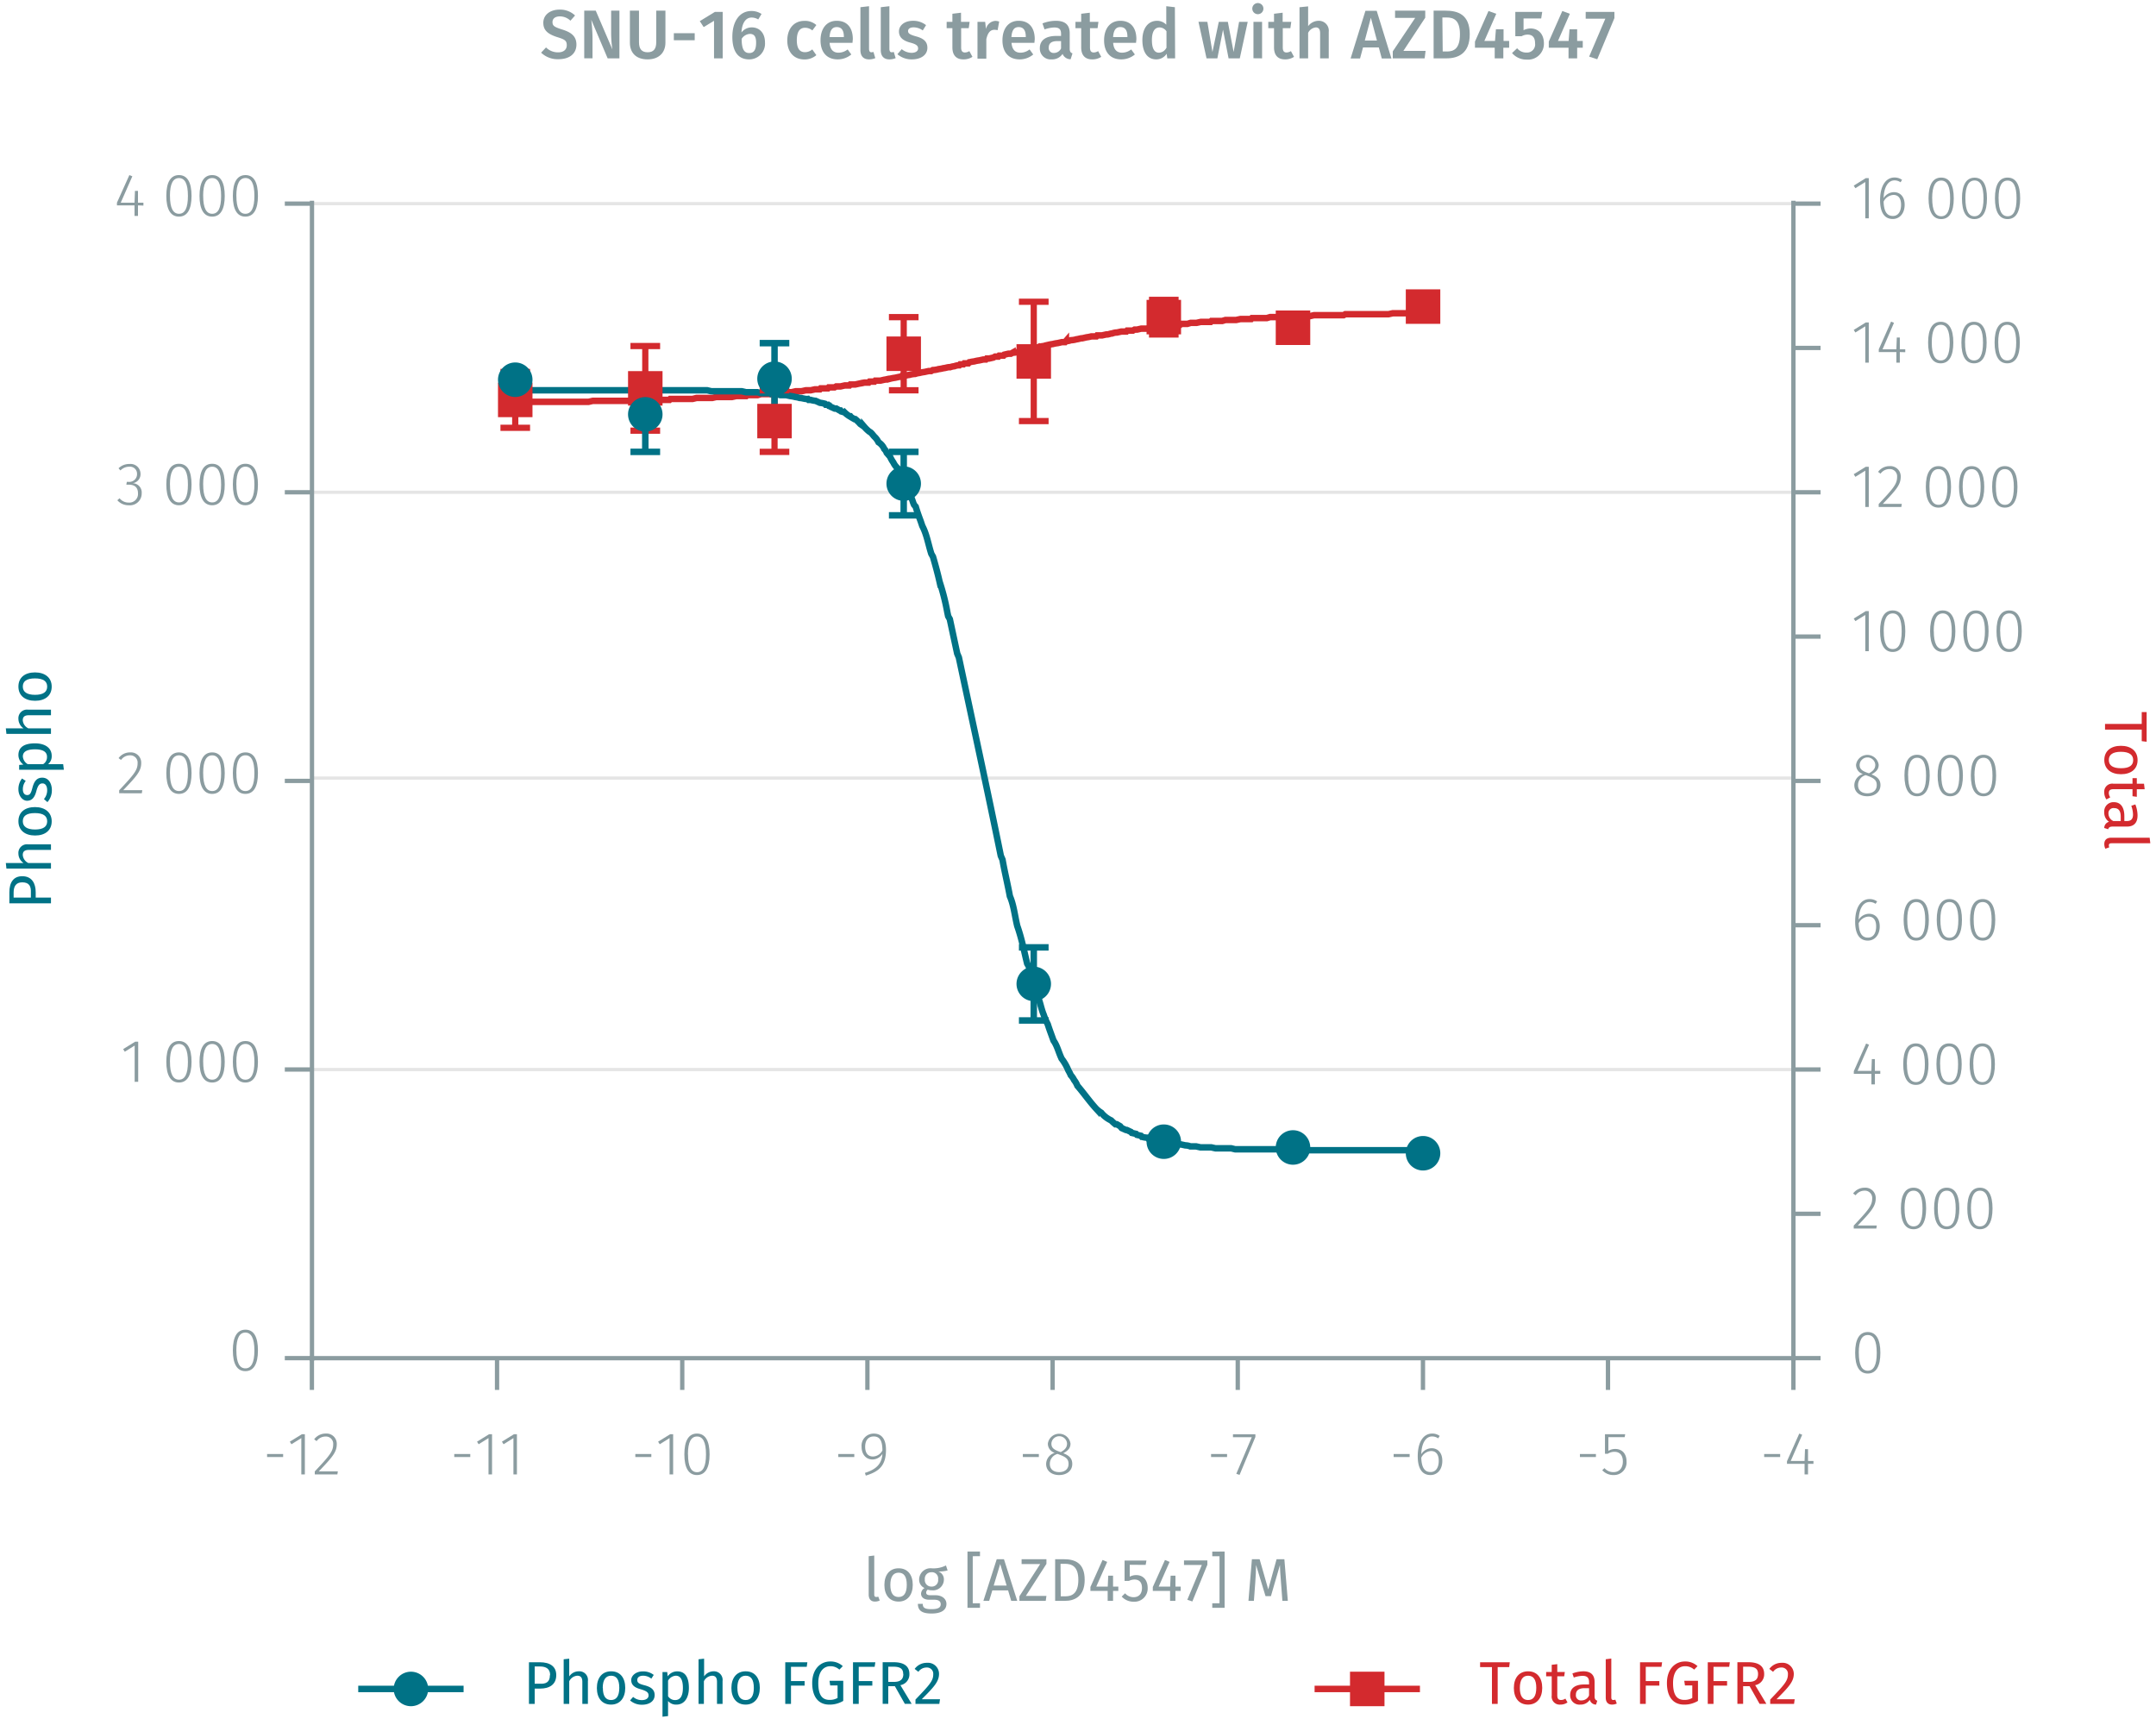 <svg id="Calque_1" data-name="Calque 1" xmlns="http://www.w3.org/2000/svg" xmlns:xlink="http://www.w3.org/1999/xlink" viewBox="0 0 500 400"><defs><symbol id="_9-dark-red-square" data-name="9-dark-red-square" viewBox="0 0 8 8"><polyline points="0 0 0 8 8 8 8 0 0 0" fill="#d32a2e" fill-rule="evenodd"/></symbol><symbol id="_1-deep-blue-circle" data-name="1-deep-blue-circle" viewBox="0 0 8 8"><path d="M8,4A4,4,0,0,1,4,8,4,4,0,1,1,8,4" fill="#007286" fill-rule="evenodd"/></symbol></defs><line x1="72.35" y1="248.01" x2="415.91" y2="248.01" fill="none" stroke="#e5e5e5" stroke-miterlimit="10" stroke-width="0.75"/><line x1="72.35" y1="180.42" x2="415.91" y2="180.42" fill="none" stroke="#e5e5e5" stroke-miterlimit="10" stroke-width="0.75"/><line x1="72.35" y1="114.15" x2="415.91" y2="114.15" fill="none" stroke="#e5e5e5" stroke-miterlimit="10" stroke-width="0.75"/><line x1="72.35" y1="47.22" x2="415.91" y2="47.22" fill="none" stroke="#e5e5e5" stroke-miterlimit="10" stroke-width="0.75"/><path d="M65.66,337.16v.7H61.94v-.7Z" fill="#8b9ca0"/><path d="M69.88,341.89v-8.42l-2.29,1.43-.38-.6L70,332.58h.7v9.31Z" fill="#8b9ca0"/><path d="M78.1,334.87c0,1.85-1,3-4.16,6.31h4.41l-.11.71H73v-.69c3.46-3.68,4.27-4.65,4.27-6.29a1.67,1.67,0,0,0-1.76-1.8,2.53,2.53,0,0,0-2.08,1.06l-.57-.42a3.29,3.29,0,0,1,2.69-1.33A2.37,2.37,0,0,1,78.1,334.87Z" fill="#8b9ca0"/><path d="M109.06,337.16v.7h-3.71v-.7Z" fill="#8b9ca0"/><path d="M113.29,341.89v-8.42L111,334.9l-.37-.6,2.78-1.72h.7v9.31Z" fill="#8b9ca0"/><path d="M119.07,341.89v-8.42l-2.29,1.43-.38-.6,2.78-1.72h.7v9.31Z" fill="#8b9ca0"/><path d="M151.05,337.16v.7h-3.71v-.7Z" fill="#8b9ca0"/><path d="M155.28,341.89v-8.42L153,334.9l-.38-.6,2.79-1.72h.7v9.31Z" fill="#8b9ca0"/><path d="M164.56,337.24c0,3.15-1,4.8-2.93,4.8s-2.92-1.66-2.92-4.81,1-4.81,2.92-4.81S164.56,334.07,164.56,337.24Zm-5,0c0,2.87.75,4.14,2.09,4.14s2.08-1.26,2.08-4.13-.73-4.15-2.08-4.15S159.54,334.35,159.54,337.23Z" fill="#8b9ca0"/><path d="M198.12,337.16v.7h-3.71v-.7Z" fill="#8b9ca0"/><path d="M205.47,336.17c0,3.69-1.6,5.05-4.68,6l-.21-.63c2.42-.75,3.92-1.94,4.06-4.42a2.74,2.74,0,0,1-2.3,1.31c-1.44,0-2.53-1.12-2.53-2.95a2.8,2.8,0,0,1,2.83-3.05C204.57,332.42,205.47,333.86,205.47,336.17Zm-.83.17c0-2.2-.57-3.25-2-3.25-1.25,0-2,.86-2,2.4s.73,2.25,1.84,2.25A2.55,2.55,0,0,0,204.64,336.34Z" fill="#8b9ca0"/><path d="M240.92,337.16v.7h-3.71v-.7Z" fill="#8b9ca0"/><path d="M248.67,339.47c0,1.55-1.26,2.57-3.06,2.57s-3-1.05-3-2.56a2.73,2.73,0,0,1,2-2.59,2.21,2.21,0,0,1-1.6-2.14,2.65,2.65,0,0,1,5.25,0c0,1-.54,1.64-1.68,2.23C248,337.52,248.67,338.22,248.67,339.47Zm-.86,0c0-1.14-.6-1.6-2.07-2.15l-.48-.18a2.37,2.37,0,0,0-1.79,2.34c0,1.22.87,1.88,2.16,1.88S247.81,340.67,247.81,339.47Zm-2.25-2.9.43.15c1-.55,1.47-1.09,1.47-2a1.82,1.82,0,0,0-3.63,0C243.83,335.67,244.31,336.1,245.56,336.57Z" fill="#8b9ca0"/><path d="M284.57,337.16v.7h-3.71v-.7Z" fill="#8b9ca0"/><path d="M287.47,342l-.76-.25,3.59-8.49h-4.36v-.68h5.2v.63Z" fill="#8b9ca0"/><path d="M326.91,337.16v.7H323.2v-.7Z" fill="#8b9ca0"/><path d="M334.49,338.75c0,2.05-1.18,3.29-2.75,3.29-2.17,0-2.95-1.9-2.95-4.35,0-3.25,1.27-5.27,3.36-5.27a2.88,2.88,0,0,1,1.73.55l-.35.56a2.45,2.45,0,0,0-1.4-.44c-1.55,0-2.46,1.71-2.52,4.11a2.85,2.85,0,0,1,2.4-1.38C333.35,335.82,334.49,336.76,334.49,338.75Zm-.83,0c0-1.62-.76-2.28-1.76-2.28a2.68,2.68,0,0,0-2.29,1.54c.06,2.07.65,3.33,2.13,3.33C333,341.37,333.66,340.29,333.66,338.78Z" fill="#8b9ca0"/><path d="M370.11,337.16v.7H366.4v-.7Z" fill="#8b9ca0"/><path d="M373,333.25v3.18a3,3,0,0,1,1.59-.44c1.6,0,2.62,1.1,2.62,2.9a2.91,2.91,0,0,1-3,3.15,3.45,3.45,0,0,1-2.63-1.12l.52-.49a2.65,2.65,0,0,0,2.11.93c1.32,0,2.15-.95,2.15-2.48s-.82-2.23-1.95-2.23a2.84,2.84,0,0,0-1.55.45h-.65v-4.52h4.69l-.12.67Z" fill="#8b9ca0"/><path d="M412.84,337.16v.7h-3.71v-.7Z" fill="#8b9ca0"/><path d="M419.3,339.44v2.45h-.8v-2.45h-4.08v-.6l2.85-6.42.68.28-2.66,6.07h3.21l.1-2.73h.7v2.73h1.26v.67Z" fill="#8b9ca0"/><path d="M415.91,314.94v7.36m-43-7.36v7.36M330,314.94v7.36m-42.95-7.36v7.36m-42.94-7.36v7.36m-42.95-7.36v7.36m-42.94-7.36v7.36m-42.95-7.36v7.36m-42.94-7.36v7.36m-.57-7.36h344.7" fill="none" stroke="#8b9ca0" stroke-miterlimit="10"/><path d="M59.82,313.15c0,3.15-1,4.8-2.92,4.8S54,316.28,54,313.13s1-4.8,2.93-4.8S59.82,310,59.82,313.15Zm-5,0c0,2.87.74,4.15,2.09,4.15S59,316,59,313.15,58.24,309,56.9,309,54.81,310.26,54.81,313.13Z" fill="#8b9ca0"/><path d="M31.23,250.86v-8.41l-2.29,1.43-.38-.61,2.79-1.72h.7v9.31Z" fill="#8b9ca0"/><path d="M44.42,246.21c0,3.16-1,4.81-2.92,4.81s-2.93-1.67-2.93-4.82,1-4.8,2.93-4.8S44.42,243.05,44.42,246.21Zm-5,0c0,2.87.74,4.15,2.09,4.15s2.07-1.26,2.07-4.14-.73-4.14-2.07-4.14S39.41,243.33,39.41,246.2Z" fill="#8b9ca0"/><path d="M52.12,246.21c0,3.16-1,4.81-2.92,4.81s-2.93-1.67-2.93-4.82,1-4.8,2.93-4.8S52.12,243.05,52.12,246.21Zm-5,0c0,2.87.74,4.15,2.09,4.15s2.07-1.26,2.07-4.14-.73-4.14-2.07-4.14S47.11,243.33,47.11,246.2Z" fill="#8b9ca0"/><path d="M59.82,246.21c0,3.16-1,4.81-2.92,4.81S54,249.35,54,246.2s1-4.8,2.93-4.8S59.82,243.05,59.82,246.21Zm-5,0c0,2.87.74,4.15,2.09,4.15S59,249.09,59,246.21s-.73-4.14-2.07-4.14S54.81,243.33,54.81,246.2Z" fill="#8b9ca0"/><path d="M32.75,176.92c0,1.85-1,3-4.16,6.3H33l-.11.72H27.64v-.69c3.46-3.69,4.27-4.65,4.27-6.29a1.68,1.68,0,0,0-1.77-1.81,2.51,2.51,0,0,0-2.07,1.07l-.57-.42a3.24,3.24,0,0,1,2.68-1.33A2.38,2.38,0,0,1,32.75,176.92Z" fill="#8b9ca0"/><path d="M44.42,179.28c0,3.16-1,4.81-2.92,4.81s-2.93-1.67-2.93-4.82,1-4.8,2.93-4.8S44.42,176.12,44.42,179.28Zm-5,0c0,2.87.74,4.15,2.09,4.15s2.07-1.26,2.07-4.14-.73-4.14-2.07-4.14S39.41,176.4,39.41,179.27Z" fill="#8b9ca0"/><path d="M52.12,179.28c0,3.16-1,4.81-2.92,4.81s-2.93-1.67-2.93-4.82,1-4.8,2.93-4.8S52.12,176.12,52.12,179.28Zm-5,0c0,2.87.74,4.15,2.09,4.15s2.07-1.26,2.07-4.14-.73-4.14-2.07-4.14S47.11,176.4,47.11,179.27Z" fill="#8b9ca0"/><path d="M59.82,179.28c0,3.16-1,4.81-2.92,4.81S54,182.42,54,179.27s1-4.8,2.93-4.8S59.82,176.12,59.82,179.28Zm-5,0c0,2.87.74,4.15,2.09,4.15S59,182.16,59,179.28s-.73-4.14-2.07-4.14S54.81,176.4,54.81,179.27Z" fill="#8b9ca0"/><path d="M32.59,109.86a2.11,2.11,0,0,1-1.85,2.19,2.14,2.14,0,0,1,2.12,2.32,2.73,2.73,0,0,1-3,2.79A3.42,3.42,0,0,1,27.21,116l.52-.46a2.67,2.67,0,0,0,2.13,1A2,2,0,0,0,32,114.39c0-1.42-.84-2-2.1-2H29.3l.11-.65h.45a1.79,1.79,0,0,0,1.92-1.87A1.63,1.63,0,0,0,30,108.22a2.83,2.83,0,0,0-2.07.87l-.44-.5a3.49,3.49,0,0,1,2.55-1A2.31,2.31,0,0,1,32.59,109.86Z" fill="#8b9ca0"/><path d="M44.42,112.35c0,3.16-1,4.81-2.92,4.81s-2.93-1.67-2.93-4.82,1-4.8,2.93-4.8S44.42,109.19,44.42,112.35Zm-5,0c0,2.87.74,4.15,2.09,4.15s2.07-1.26,2.07-4.14-.73-4.14-2.07-4.14S39.41,109.47,39.41,112.34Z" fill="#8b9ca0"/><path d="M52.12,112.35c0,3.16-1,4.81-2.92,4.81s-2.93-1.67-2.93-4.82,1-4.8,2.93-4.8S52.12,109.19,52.12,112.35Zm-5,0c0,2.87.74,4.15,2.09,4.15s2.07-1.26,2.07-4.14-.73-4.14-2.07-4.14S47.11,109.47,47.11,112.34Z" fill="#8b9ca0"/><path d="M59.82,112.35c0,3.16-1,4.81-2.92,4.81S54,115.49,54,112.34s1-4.8,2.93-4.8S59.82,109.19,59.82,112.35Zm-5,0c0,2.87.74,4.15,2.09,4.15S59,115.23,59,112.35s-.73-4.14-2.07-4.14S54.81,109.47,54.81,112.34Z" fill="#8b9ca0"/><path d="M32,47.62v2.45h-.8V47.62H27.12V47L30,40.6l.69.28L28,47h3.2l.1-2.73H32V47h1.26v.67Z" fill="#8b9ca0"/><path d="M44.42,45.42c0,3.15-1,4.81-2.92,4.81s-2.93-1.67-2.93-4.82,1-4.81,2.93-4.81S44.42,42.26,44.42,45.42Zm-5,0c0,2.87.74,4.15,2.09,4.15s2.07-1.27,2.07-4.14-.73-4.14-2.07-4.14S39.41,42.54,39.41,45.41Z" fill="#8b9ca0"/><path d="M52.12,45.42c0,3.15-1,4.81-2.92,4.81s-2.93-1.67-2.93-4.82,1-4.81,2.93-4.81S52.12,42.26,52.12,45.42Zm-5,0c0,2.87.74,4.15,2.09,4.15s2.07-1.27,2.07-4.14-.73-4.14-2.07-4.14S47.11,42.54,47.11,45.41Z" fill="#8b9ca0"/><path d="M59.82,45.42c0,3.15-1,4.81-2.92,4.81S54,48.56,54,45.41s1-4.81,2.93-4.81S59.82,42.26,59.82,45.42Zm-5,0c0,2.87.74,4.15,2.09,4.15S59,48.29,59,45.42s-.73-4.14-2.07-4.14S54.81,42.54,54.81,45.41Z" fill="#8b9ca0"/><path d="M72.35,47.22h-6.3m6.3,66.93h-6.3m6.3,66.93h-6.3M72.35,248h-6.3m6.3,66.93h-6.3m6.3.67V46.55" fill="none" stroke="#8b9ca0" stroke-miterlimit="10"/><path d="M436.08,313.7c0,3.15-1,4.8-2.93,4.8s-2.92-1.66-2.92-4.82,1-4.8,2.92-4.8S436.08,310.53,436.08,313.7Zm-5,0c0,2.88.74,4.15,2.08,4.15s2.08-1.26,2.08-4.13-.73-4.15-2.08-4.15S431.07,310.81,431.07,313.68Z" fill="#8b9ca0"/><path d="M435,277.87c0,1.84-1,3-4.16,6.3h4.41l-.11.71H429.9v-.68c3.46-3.69,4.28-4.65,4.28-6.29a1.68,1.68,0,0,0-1.77-1.81,2.5,2.5,0,0,0-2.07,1.07l-.58-.42a3.28,3.28,0,0,1,2.69-1.34A2.38,2.38,0,0,1,435,277.87Z" fill="#8b9ca0"/><path d="M446.69,280.23c0,3.15-1,4.81-2.92,4.81s-2.93-1.67-2.93-4.82,1-4.81,2.93-4.81S446.69,277.07,446.69,280.23Zm-5,0c0,2.87.74,4.15,2.09,4.15s2.07-1.27,2.07-4.14-.73-4.14-2.07-4.14S441.68,277.35,441.68,280.22Z" fill="#8b9ca0"/><path d="M454.39,280.23c0,3.15-1,4.81-2.92,4.81s-2.93-1.67-2.93-4.82,1-4.81,2.93-4.81S454.39,277.07,454.39,280.23Zm-5,0c0,2.87.74,4.15,2.09,4.15s2.07-1.27,2.07-4.14-.73-4.14-2.07-4.14S449.38,277.35,449.38,280.22Z" fill="#8b9ca0"/><path d="M462.09,280.23c0,3.15-1,4.81-2.92,4.81s-2.93-1.67-2.93-4.82,1-4.81,2.93-4.81S462.09,277.07,462.09,280.23Zm-5,0c0,2.87.74,4.15,2.09,4.15s2.07-1.27,2.07-4.14-.73-4.14-2.07-4.14S457.08,277.35,457.08,280.22Z" fill="#8b9ca0"/><path d="M434.81,249v2.45H434V249h-4.08v-.61l2.85-6.41.68.28-2.66,6.06H434l.1-2.73h.7v2.73h1.26V249Z" fill="#8b9ca0"/><path d="M447.24,246.77c0,3.15-1,4.8-2.93,4.8s-2.93-1.66-2.93-4.82,1-4.8,2.93-4.8S447.24,243.6,447.24,246.77Zm-5,0c0,2.88.75,4.15,2.09,4.15s2.07-1.26,2.07-4.13-.72-4.15-2.07-4.15S442.22,243.88,442.22,246.75Z" fill="#8b9ca0"/><path d="M454.94,246.77c0,3.15-1,4.8-2.93,4.8s-2.93-1.66-2.93-4.82,1-4.8,2.93-4.8S454.94,243.6,454.94,246.77Zm-5,0c0,2.88.75,4.15,2.09,4.15s2.07-1.26,2.07-4.13-.72-4.15-2.07-4.15S449.92,243.88,449.92,246.75Z" fill="#8b9ca0"/><path d="M462.64,246.77c0,3.15-1,4.8-2.93,4.8s-2.93-1.66-2.93-4.82,1-4.8,2.93-4.8S462.64,243.6,462.64,246.77Zm-5,0c0,2.88.75,4.15,2.09,4.15s2.07-1.26,2.07-4.13-.72-4.15-2.07-4.15S457.62,243.88,457.62,246.75Z" fill="#8b9ca0"/><path d="M435.93,214.82c0,2-1.18,3.29-2.75,3.29-2.17,0-2.95-1.91-2.95-4.36,0-3.25,1.27-5.27,3.36-5.27a2.93,2.93,0,0,1,1.74.55l-.36.56a2.44,2.44,0,0,0-1.4-.43c-1.55,0-2.46,1.71-2.52,4.1a2.87,2.87,0,0,1,2.4-1.37C434.79,211.89,435.93,212.83,435.93,214.82Zm-.83,0c0-1.62-.76-2.28-1.76-2.28a2.7,2.7,0,0,0-2.29,1.54c.06,2.07.65,3.34,2.13,3.34C434.44,217.44,435.1,216.36,435.1,214.84Z" fill="#8b9ca0"/><path d="M447.32,213.3c0,3.15-1,4.81-2.92,4.81s-2.93-1.67-2.93-4.82,1-4.81,2.93-4.81S447.32,210.14,447.32,213.3Zm-5,0c0,2.87.74,4.15,2.09,4.15s2.07-1.27,2.07-4.14-.73-4.14-2.07-4.14S442.31,210.42,442.31,213.29Z" fill="#8b9ca0"/><path d="M455,213.3c0,3.15-1,4.81-2.92,4.81s-2.93-1.67-2.93-4.82,1-4.81,2.93-4.81S455,210.14,455,213.3Zm-5,0c0,2.87.74,4.15,2.09,4.15s2.07-1.27,2.07-4.14-.73-4.14-2.07-4.14S450,210.42,450,213.29Z" fill="#8b9ca0"/><path d="M462.72,213.3c0,3.15-1,4.81-2.92,4.81s-2.93-1.67-2.93-4.82,1-4.81,2.93-4.81S462.72,210.14,462.72,213.3Zm-5,0c0,2.87.74,4.15,2.09,4.15s2.07-1.27,2.07-4.14-.73-4.14-2.07-4.14S457.71,210.42,457.71,213.29Z" fill="#8b9ca0"/><path d="M436.1,182.06c0,1.56-1.27,2.58-3.06,2.58s-3-1-3-2.56a2.73,2.73,0,0,1,2-2.59,2.21,2.21,0,0,1-1.6-2.15,2.65,2.65,0,0,1,5.25,0c0,1-.54,1.64-1.68,2.23C435.41,180.12,436.1,180.82,436.1,182.06Zm-.86,0c0-1.13-.6-1.59-2.07-2.14l-.48-.18a2.37,2.37,0,0,0-1.79,2.34c0,1.22.87,1.88,2.16,1.88S435.24,183.27,435.24,182.06ZM433,179.17l.43.15c1-.55,1.47-1.09,1.47-2a1.82,1.82,0,0,0-3.63,0C431.26,178.27,431.74,178.7,433,179.17Z" fill="#8b9ca0"/><path d="M447.52,179.84c0,3.15-1,4.8-2.93,4.8s-2.93-1.66-2.93-4.82,1-4.8,2.93-4.8S447.52,176.67,447.52,179.84Zm-5,0c0,2.87.75,4.15,2.09,4.15s2.07-1.26,2.07-4.13-.72-4.15-2.07-4.15S442.5,177,442.5,179.82Z" fill="#8b9ca0"/><path d="M455.22,179.84c0,3.15-1,4.8-2.93,4.8s-2.93-1.66-2.93-4.82,1-4.8,2.93-4.8S455.22,176.67,455.22,179.84Zm-5,0c0,2.87.75,4.15,2.09,4.15s2.07-1.26,2.07-4.13-.72-4.15-2.07-4.15S450.2,177,450.2,179.82Z" fill="#8b9ca0"/><path d="M462.92,179.84c0,3.15-1,4.8-2.93,4.8s-2.93-1.66-2.93-4.82,1-4.8,2.93-4.8S462.92,176.67,462.92,179.84Zm-5,0c0,2.87.75,4.15,2.09,4.15s2.07-1.26,2.07-4.13-.72-4.15-2.07-4.15S457.9,177,457.9,179.82Z" fill="#8b9ca0"/><path d="M432.58,151V142.6l-2.3,1.43-.38-.6,2.79-1.72h.7V151Z" fill="#8b9ca0"/><path d="M441.86,146.37c0,3.15-1,4.81-2.92,4.81s-2.93-1.67-2.93-4.82,1-4.81,2.93-4.81S441.86,143.21,441.86,146.37Zm-5,0c0,2.87.74,4.14,2.09,4.14s2.07-1.26,2.07-4.13-.73-4.14-2.07-4.14S436.85,143.49,436.85,146.36Z" fill="#8b9ca0"/><path d="M453.47,146.37c0,3.15-1,4.81-2.93,4.81s-2.93-1.67-2.93-4.82,1-4.81,2.93-4.81S453.47,143.21,453.47,146.37Zm-5,0c0,2.87.75,4.14,2.09,4.14s2.07-1.26,2.07-4.13-.72-4.14-2.07-4.14S448.45,143.49,448.45,146.36Z" fill="#8b9ca0"/><path d="M461.17,146.37c0,3.15-1,4.81-2.93,4.81s-2.93-1.67-2.93-4.82,1-4.81,2.93-4.81S461.17,143.21,461.17,146.37Zm-5,0c0,2.87.75,4.14,2.09,4.14s2.07-1.26,2.07-4.13-.72-4.14-2.07-4.14S456.15,143.49,456.15,146.36Z" fill="#8b9ca0"/><path d="M468.87,146.37c0,3.15-1,4.81-2.93,4.81s-2.93-1.67-2.93-4.82,1-4.81,2.93-4.81S468.87,143.21,468.87,146.37Zm-5,0c0,2.87.75,4.14,2.09,4.14s2.07-1.26,2.07-4.13-.72-4.14-2.07-4.14S463.85,143.49,463.85,146.36Z" fill="#8b9ca0"/><path d="M432.58,117.56v-8.42l-2.3,1.43-.38-.61,2.79-1.72h.7v9.32Z" fill="#8b9ca0"/><path d="M440.8,110.54c0,1.85-1,3-4.16,6.3h4.41l-.11.72h-5.25v-.69c3.46-3.68,4.27-4.65,4.27-6.29a1.68,1.68,0,0,0-1.77-1.81,2.51,2.51,0,0,0-2.07,1.07l-.57-.42a3.26,3.26,0,0,1,2.69-1.33A2.38,2.38,0,0,1,440.8,110.54Z" fill="#8b9ca0"/><path d="M452.47,112.91c0,3.15-1,4.8-2.92,4.8s-2.93-1.67-2.93-4.82,1-4.8,2.93-4.8S452.47,109.74,452.47,112.91Zm-5,0c0,2.87.74,4.15,2.09,4.15s2.07-1.26,2.07-4.13-.73-4.15-2.07-4.15S447.46,110,447.46,112.89Z" fill="#8b9ca0"/><path d="M460.17,112.91c0,3.15-1,4.8-2.92,4.8s-2.93-1.67-2.93-4.82,1-4.8,2.93-4.8S460.17,109.74,460.17,112.91Zm-5,0c0,2.87.74,4.15,2.09,4.15s2.07-1.26,2.07-4.13-.73-4.15-2.07-4.15S455.16,110,455.16,112.89Z" fill="#8b9ca0"/><path d="M467.87,112.91c0,3.15-1,4.8-2.92,4.8S462,116,462,112.89s1-4.8,2.93-4.8S467.87,109.74,467.87,112.91Zm-5,0c0,2.87.74,4.15,2.09,4.15s2.07-1.26,2.07-4.13-.73-4.15-2.07-4.15S462.86,110,462.86,112.89Z" fill="#8b9ca0"/><path d="M432.58,84.09V75.67l-2.3,1.43-.38-.6,2.79-1.72h.7v9.31Z" fill="#8b9ca0"/><path d="M440.59,81.64v2.45h-.8V81.64h-4.08V81l2.85-6.42.68.28L436.58,81h3.21l.1-2.73h.7V81h1.26v.67Z" fill="#8b9ca0"/><path d="M453,79.44c0,3.15-1,4.81-2.93,4.81s-2.92-1.67-2.92-4.82,1-4.81,2.92-4.81S453,76.28,453,79.44Zm-5,0c0,2.87.74,4.14,2.08,4.14s2.08-1.26,2.08-4.13-.73-4.14-2.08-4.14S448,76.56,448,79.43Z" fill="#8b9ca0"/><path d="M460.72,79.44c0,3.15-1,4.81-2.93,4.81s-2.92-1.67-2.92-4.82,1-4.81,2.92-4.81S460.72,76.28,460.72,79.44Zm-5,0c0,2.87.74,4.14,2.08,4.14s2.08-1.26,2.08-4.13-.73-4.14-2.08-4.14S455.71,76.56,455.71,79.43Z" fill="#8b9ca0"/><path d="M468.42,79.44c0,3.15-1,4.81-2.93,4.81s-2.92-1.67-2.92-4.82,1-4.81,2.92-4.81S468.42,76.28,468.42,79.44Zm-5,0c0,2.87.74,4.14,2.08,4.14s2.08-1.26,2.08-4.13-.73-4.14-2.08-4.14S463.41,76.56,463.41,79.43Z" fill="#8b9ca0"/><path d="M432.58,50.63V42.21l-2.3,1.43-.38-.6,2.79-1.73h.7v9.32Z" fill="#8b9ca0"/><path d="M441.71,47.49c0,2-1.18,3.29-2.75,3.29-2.17,0-2.95-1.9-2.95-4.35,0-3.25,1.27-5.27,3.36-5.27a3,3,0,0,1,1.74.54l-.35.57a2.42,2.42,0,0,0-1.4-.44c-1.56,0-2.47,1.71-2.53,4.11a2.85,2.85,0,0,1,2.4-1.38C440.58,44.56,441.71,45.5,441.71,47.49Zm-.83,0c0-1.63-.75-2.29-1.76-2.29a2.71,2.71,0,0,0-2.29,1.55c.06,2.07.65,3.33,2.13,3.33C440.22,50.11,440.88,49,440.88,47.52Z" fill="#8b9ca0"/><path d="M453.1,46c0,3.15-1,4.8-2.92,4.8s-2.93-1.67-2.93-4.82,1-4.8,2.93-4.8S453.1,42.81,453.1,46Zm-5,0c0,2.87.74,4.15,2.09,4.15s2.07-1.26,2.07-4.13-.73-4.15-2.07-4.15S448.09,43.09,448.09,46Z" fill="#8b9ca0"/><path d="M460.8,46c0,3.15-1,4.8-2.92,4.8S455,49.11,455,46s1-4.8,2.93-4.8S460.8,42.81,460.8,46Zm-5,0c0,2.87.74,4.15,2.09,4.15S460,48.85,460,46s-.73-4.15-2.07-4.15S455.79,43.09,455.79,46Z" fill="#8b9ca0"/><path d="M468.5,46c0,3.15-1,4.8-2.92,4.8s-2.93-1.67-2.93-4.82,1-4.8,2.93-4.8S468.5,42.81,468.5,46Zm-5,0c0,2.87.74,4.15,2.09,4.15s2.07-1.26,2.07-4.13-.73-4.15-2.07-4.15S463.49,43.09,463.49,46Z" fill="#8b9ca0"/><path d="M415.91,47.22h6.3m-6.3,33.46h6.3m-6.3,33.47h6.3m-6.3,33.46h6.3m-6.3,33.47h6.3m-6.3,33.46h6.3M415.91,248h6.3m-6.3,33.46h6.3m-6.3,33.47h6.3m-6.3.67V46.55" fill="none" stroke="#8b9ca0" stroke-miterlimit="10"/><path d="M119.49,93.18h17l1-.23h10.31l.19-.22h7.26l.19-.22h5.15l.95-.23h3.63l.95-.22h3.63l1-.22h2.29l.19-.22h2.48l.76-.23h2.48l.19-.22h2.1l1-.22h1.33l1-.23h1.33l1-.22H188l1-.22h1.14l.19-.23H192l.19-.22h1.34l.38-.22h1l1-.23H197l.19-.22h1.14l1-.22a7,7,0,0,0,1.14-.23h1l.19-.22h1.14l.19-.22h1.15l.95-.22c.27,0,1.07-.27,1.34-.23a7.89,7.89,0,0,1,1.14-.22l1-.22H209l.19-.23h.57a8.29,8.29,0,0,1,1.15-.22,5.07,5.07,0,0,1,1.33-.22,4.19,4.19,0,0,1,1-.23,8.16,8.16,0,0,1,1.14-.22l1-.22h.57l.38-.23a5,5,0,0,0,1.34-.22,6.73,6.73,0,0,0,1.14-.22c.43,0,1-.28,1.53-.22a4.19,4.19,0,0,1,1-.23,3,3,0,0,1,1.14-.22l.19-.22h.76l.2-.23h.95l.19-.22a6,6,0,0,1,1.15-.22,6.78,6.78,0,0,1,1.14-.23l1-.22h.57l.19-.22h.57l1-.23.38-.22h.76l.19-.22h1l.19-.23.95-.22h.57l.39-.22a5,5,0,0,0,1.33-.22,6.89,6.89,0,0,0,1.15-.23,6.73,6.73,0,0,0,1.14-.22l.38-.22h.77l.19-.23h.76l.38-.22a6.12,6.12,0,0,1,1.15-.22A7,7,0,0,1,243,80a8.29,8.29,0,0,1,1.15-.22,6.93,6.93,0,0,1,1.14-.22l1-.23H247l.19-.22a3.14,3.14,0,0,0,1.15-.22,5,5,0,0,0,1.33-.22c.28,0,1.07-.27,1.34-.23l.95-.22A8,8,0,0,0,253.1,78h1.15l.19-.23h1.14l1-.22c.42.07,1-.25,1.33-.22a3.14,3.14,0,0,1,1.15-.23l1-.22h1.15l.19-.22h1.33l.39-.23h.57l.95-.22h1.34c.89-.31,1-.15,2.1-.44h1.33l1-.23h1.14l.19-.22h1.91l.19-.22h1.53l.76-.23h1.34l1-.22h2.29l.2-.22h2.48l.76-.23h2.48l1-.22h2.48l.19-.22h3.43l.77-.23H298l1-.22h4.77l.95-.22h6.88l.38-.23H322l1-.22H330" fill="none" stroke="#d32a2e" stroke-miterlimit="10" stroke-width="1.5"/><path d="M119.49,90.5H164l.95.22H172l1,.23h2.67l.76.22h2.29l.19.22H180l.95.23h1.34l1,.22a6.84,6.84,0,0,1,1.15.22,4.82,4.82,0,0,1,1,.22c.59,0,1.32.31,1.91.23l.19.22H188a6.12,6.12,0,0,0,1.15.22l1,.45a8,8,0,0,1,1.15.22l.19.23H192l.19.22h.19l.2.22,1,.45h.38l.76.44h.2l.19.23.76.22a6.5,6.5,0,0,0,1.15.89h.19l.19.23.76.44h.19a8.71,8.71,0,0,1,1.15,1.12l.95.67a8.6,8.6,0,0,0,1.15,1.11c.47.2.8.75,1.14,1.12a4.39,4.39,0,0,1,1,1.34,3.5,3.5,0,0,1,1.33,1.56,2.27,2.27,0,0,1,.57.89l.77.89a7.7,7.7,0,0,0,.76,1.34,4.19,4.19,0,0,0,1,1.34c.51,1.23,1.23,2.52,1.71,3.79l.39.45c.51,1.23,1.12,2.51,1.52,3.79l.19.45.38.44c.3,1.05.77,2.34,1.15,3.35l.38,1.12c1.06,2,1.4,4.33,2.1,6.47l.38.67c.55,1.89,1.09,3.87,1.53,5.8A52.51,52.51,0,0,1,219.7,142l.19.89.38.67c.57,2.65,1.15,5.38,1.72,8l.38.89c3.26,15.31,6.59,30.61,9.73,46l.39.89c.49,2.81,1.2,5.68,1.71,8.48.9,2,1.17,4.73,1.72,6.92,1,2.8,1.58,5.81,2.29,8.7l.38.67c.56,2.05,1.11,4.2,1.72,6.24.87,1.52,1.05,3.32,1.72,4.91a14.65,14.65,0,0,0,.95,2.23c.39,1.24.91,2.59,1.34,3.8.89,1.23,1.22,2.88,1.91,4.23a11.68,11.68,0,0,1,1.53,2.68,9.06,9.06,0,0,1,.57,1.12,4.46,4.46,0,0,1,.76,1.11,5.12,5.12,0,0,1,.77,1.34c1.47,1.69,2.86,3.7,4.39,5.36a6.81,6.81,0,0,0,1.14.89,6.45,6.45,0,0,0,2.29,1.78,10.38,10.38,0,0,0,1,.9H259l.76.44.38.45,1,.44h.19l.95.45.19.22,1,.23.19.22.95.22.19.23a5.08,5.08,0,0,0,1.34.22l.19.22H267l1,.45c.25,0,1.09.26,1.33.22a6.12,6.12,0,0,0,1.15.22l.95.23h.77l.19.22h1.52l1,.22a3.09,3.09,0,0,1,1.14.23h1.34l1,.22h2.49l1,.22h3.63l.95.23h10.31l.19.22H330" fill="none" stroke="#007286" stroke-miterlimit="10" stroke-width="1.5"/><line x1="119.49" y1="86.26" x2="119.49" y2="92.73" fill="none" stroke="#d32a2e" stroke-miterlimit="1" stroke-width="1.44"/><line x1="119.49" y1="92.73" x2="119.49" y2="99.2" fill="none" stroke="#d32a2e" stroke-miterlimit="1" stroke-width="1.44"/><line x1="116.06" y1="86.26" x2="122.93" y2="86.26" fill="none" stroke="#d32a2e" stroke-miterlimit="1" stroke-width="1.44"/><line x1="116.06" y1="99.2" x2="122.93" y2="99.2" fill="none" stroke="#d32a2e" stroke-miterlimit="1" stroke-width="1.44"/><line x1="149.65" y1="80.24" x2="149.65" y2="90.05" fill="none" stroke="#d32a2e" stroke-miterlimit="1" stroke-width="1.44"/><line x1="149.65" y1="90.05" x2="149.65" y2="99.87" fill="none" stroke="#d32a2e" stroke-miterlimit="1" stroke-width="1.44"/><line x1="146.21" y1="80.24" x2="153.09" y2="80.24" fill="none" stroke="#d32a2e" stroke-miterlimit="1" stroke-width="1.44"/><line x1="146.21" y1="99.87" x2="153.09" y2="99.87" fill="none" stroke="#d32a2e" stroke-miterlimit="1" stroke-width="1.44"/><line x1="179.62" y1="90.5" x2="179.62" y2="97.64" fill="none" stroke="#d32a2e" stroke-miterlimit="1" stroke-width="1.44"/><line x1="179.62" y1="97.64" x2="179.62" y2="104.78" fill="none" stroke="#d32a2e" stroke-miterlimit="1" stroke-width="1.44"/><line x1="176.18" y1="90.5" x2="183.05" y2="90.5" fill="none" stroke="#d32a2e" stroke-miterlimit="1" stroke-width="1.44"/><line x1="176.18" y1="104.78" x2="183.05" y2="104.78" fill="none" stroke="#d32a2e" stroke-miterlimit="1" stroke-width="1.44"/><line x1="209.58" y1="73.54" x2="209.58" y2="82.02" fill="none" stroke="#d32a2e" stroke-miterlimit="1" stroke-width="1.44"/><line x1="209.58" y1="82.02" x2="209.58" y2="90.5" fill="none" stroke="#d32a2e" stroke-miterlimit="1" stroke-width="1.44"/><line x1="206.15" y1="73.54" x2="213.02" y2="73.54" fill="none" stroke="#d32a2e" stroke-miterlimit="1" stroke-width="1.44"/><line x1="206.15" y1="90.5" x2="213.02" y2="90.5" fill="none" stroke="#d32a2e" stroke-miterlimit="1" stroke-width="1.44"/><line x1="239.74" y1="69.97" x2="239.74" y2="83.81" fill="none" stroke="#d32a2e" stroke-miterlimit="1" stroke-width="1.44"/><line x1="239.74" y1="83.81" x2="239.74" y2="97.64" fill="none" stroke="#d32a2e" stroke-miterlimit="1" stroke-width="1.44"/><line x1="236.3" y1="69.97" x2="243.18" y2="69.97" fill="none" stroke="#d32a2e" stroke-miterlimit="1" stroke-width="1.44"/><line x1="236.3" y1="97.64" x2="243.18" y2="97.64" fill="none" stroke="#d32a2e" stroke-miterlimit="1" stroke-width="1.44"/><line x1="269.9" y1="69.53" x2="269.9" y2="73.54" fill="none" stroke="#d32a2e" stroke-miterlimit="1" stroke-width="1.44"/><line x1="269.9" y1="73.54" x2="269.9" y2="77.56" fill="none" stroke="#d32a2e" stroke-miterlimit="1" stroke-width="1.44"/><line x1="266.46" y1="69.53" x2="273.33" y2="69.53" fill="none" stroke="#d32a2e" stroke-miterlimit="1" stroke-width="1.44"/><line x1="266.46" y1="77.56" x2="273.33" y2="77.56" fill="none" stroke="#d32a2e" stroke-miterlimit="1" stroke-width="1.44"/><line x1="149.65" y1="87.38" x2="149.65" y2="96.08" fill="none" stroke="#007286" stroke-miterlimit="10" stroke-width="1.5"/><line x1="149.65" y1="96.08" x2="149.65" y2="104.78" fill="none" stroke="#007286" stroke-miterlimit="10" stroke-width="1.5"/><line x1="146.21" y1="87.38" x2="153.09" y2="87.38" fill="none" stroke="#007286" stroke-miterlimit="10" stroke-width="1.5"/><line x1="146.21" y1="104.78" x2="153.09" y2="104.78" fill="none" stroke="#007286" stroke-miterlimit="10" stroke-width="1.5"/><line x1="179.62" y1="79.57" x2="179.62" y2="87.82" fill="none" stroke="#007286" stroke-miterlimit="10" stroke-width="1.5"/><line x1="179.62" y1="87.82" x2="179.62" y2="96.08" fill="none" stroke="#007286" stroke-miterlimit="10" stroke-width="1.5"/><line x1="176.18" y1="79.57" x2="183.05" y2="79.57" fill="none" stroke="#007286" stroke-miterlimit="10" stroke-width="1.5"/><line x1="176.18" y1="96.08" x2="183.05" y2="96.08" fill="none" stroke="#007286" stroke-miterlimit="10" stroke-width="1.5"/><line x1="209.58" y1="104.78" x2="209.58" y2="112.14" fill="none" stroke="#007286" stroke-miterlimit="10" stroke-width="1.5"/><line x1="209.58" y1="112.14" x2="209.58" y2="119.5" fill="none" stroke="#007286" stroke-miterlimit="10" stroke-width="1.5"/><line x1="206.15" y1="104.78" x2="213.02" y2="104.78" fill="none" stroke="#007286" stroke-miterlimit="10" stroke-width="1.5"/><line x1="206.15" y1="119.5" x2="213.02" y2="119.5" fill="none" stroke="#007286" stroke-miterlimit="10" stroke-width="1.5"/><line x1="239.74" y1="219.68" x2="239.74" y2="228.15" fill="none" stroke="#007286" stroke-miterlimit="10" stroke-width="1.5"/><line x1="239.74" y1="228.15" x2="239.74" y2="236.63" fill="none" stroke="#007286" stroke-miterlimit="10" stroke-width="1.5"/><line x1="236.3" y1="219.68" x2="243.18" y2="219.68" fill="none" stroke="#007286" stroke-miterlimit="10" stroke-width="1.5"/><line x1="236.3" y1="236.63" x2="243.18" y2="236.63" fill="none" stroke="#007286" stroke-miterlimit="10" stroke-width="1.5"/><path d="M133.36,3.59,132.29,4.8a3.53,3.53,0,0,0-2.45-1c-1,0-1.71.45-1.71,1.32s.43,1.15,2.27,1.73,3.28,1.4,3.28,3.48-1.55,3.4-4.19,3.4a5.51,5.51,0,0,1-4-1.52L126.63,11a3.92,3.92,0,0,0,2.81,1.14c1.19,0,2-.58,2-1.65s-.47-1.35-2.2-1.88C127,7.89,126,7,126,5.28c0-1.84,1.59-3.05,3.76-3.05A5,5,0,0,1,133.36,3.59Z" fill="#8b9ca0"/><path d="M140.92,13.53l-3.8-8.95A35.58,35.58,0,0,1,137.41,9v4.52h-1.92V2.47h2.67l3.86,9a26.73,26.73,0,0,1-.29-3.78V2.47h1.92V13.53Z" fill="#8b9ca0"/><path d="M150.18,13.77c-2.72,0-4.1-1.59-4.1-3.86V2.47h2.11V9.8c0,1.55.63,2.32,2,2.32s2-.77,2-2.32V2.47h2.13V9.91C154.31,12.14,152.88,13.77,150.18,13.77Z" fill="#8b9ca0"/><path d="M161.11,7.7V9.33h-4.84V7.7Z" fill="#8b9ca0"/><path d="M165.59,13.53V4.82l-2.4,1.46-.9-1.38,3.5-2.14h1.81V13.53Z" fill="#8b9ca0"/><path d="M177.41,9.86a3.65,3.65,0,0,1-3.68,3.91c-2.75,0-3.89-2.13-3.89-5.22,0-3.6,1.68-6,4.42-6a4.21,4.21,0,0,1,2.35.69l-.77,1.27a2.92,2.92,0,0,0-1.55-.44c-1.36,0-2.22,1.3-2.34,3.46a3,3,0,0,1,2.42-1.18C176.05,6.36,177.41,7.57,177.41,9.86Zm-2.06,0c0-1.53-.56-2-1.47-2A2.44,2.44,0,0,0,172,9c0,2.3.53,3.3,1.76,3.3S175.35,11.3,175.35,9.89Z" fill="#8b9ca0"/><path d="M189.32,5.81l-.93,1.25a2.59,2.59,0,0,0-1.7-.62c-1.18,0-1.9.86-1.9,2.89s.75,2.77,1.9,2.77a2.55,2.55,0,0,0,1.68-.65l.95,1.34a4.16,4.16,0,0,1-2.74,1c-2.45,0-4-1.7-4-4.4s1.52-4.55,3.95-4.55A3.94,3.94,0,0,1,189.32,5.81Z" fill="#8b9ca0"/><path d="M197.7,9.93h-5.31c.14,1.73,1,2.29,2.08,2.29a3.49,3.49,0,0,0,2.11-.76l.85,1.17a4.91,4.91,0,0,1-3.14,1.14c-2.62,0-4-1.75-4-4.42s1.36-4.53,3.76-4.53,3.73,1.6,3.73,4.27C197.75,9.37,197.72,9.7,197.7,9.93Zm-2-1.43c0-1.39-.49-2.22-1.64-2.22-1,0-1.57.64-1.68,2.32h3.32Z" fill="#8b9ca0"/><path d="M202.08,12.12a1.51,1.51,0,0,0,.48-.08l.43,1.44a3.67,3.67,0,0,1-1.45.29c-1.27,0-2-.75-2-2.16V1.67l2-.23v10C201.6,11.93,201.75,12.12,202.08,12.12Z" fill="#8b9ca0"/><path d="M206.8,12.12a1.51,1.51,0,0,0,.48-.08l.43,1.44a3.67,3.67,0,0,1-1.45.29c-1.27,0-2-.75-2-2.16V1.67l2-.23v10C206.32,11.93,206.47,12.12,206.8,12.12Z" fill="#8b9ca0"/><path d="M214.76,5.83,214,7.06a3.66,3.66,0,0,0-2.09-.72c-.86,0-1.32.34-1.32.85s.33.82,1.77,1.22c1.73.46,2.71,1.16,2.71,2.67,0,1.76-1.63,2.69-3.57,2.69a5,5,0,0,1-3.38-1.2l1-1.17a3.68,3.68,0,0,0,2.27.85c.93,0,1.53-.4,1.53-1s-.34-1-1.93-1.4c-1.74-.48-2.51-1.32-2.51-2.56,0-1.41,1.3-2.47,3.27-2.47A4.75,4.75,0,0,1,214.76,5.83Z" fill="#8b9ca0"/><path d="M223.41,13.77c-1.66,0-2.54-1-2.54-2.77V6.53h-1.33V5.06h1.33V3.19l2-.24V5.06h2l-.21,1.47h-1.76V11c0,.83.28,1.17.9,1.17a2,2,0,0,0,1-.32l.72,1.33A3.73,3.73,0,0,1,223.41,13.77Z" fill="#8b9ca0"/><path d="M231.72,5l-.36,2a3,3,0,0,0-.75-.09c-1,0-1.55.75-1.87,2.17v4.52h-2.05V5.06h1.78l.19,1.67a2.38,2.38,0,0,1,2.21-1.89A3,3,0,0,1,231.72,5Z" fill="#8b9ca0"/><path d="M239.89,9.93h-5.31c.14,1.73,1,2.29,2.08,2.29a3.46,3.46,0,0,0,2.11-.76l.85,1.17a4.89,4.89,0,0,1-3.14,1.14c-2.62,0-4-1.75-4-4.42s1.36-4.53,3.76-4.53,3.73,1.6,3.73,4.27C239.94,9.37,239.91,9.7,239.89,9.93Zm-2-1.43c0-1.39-.5-2.22-1.65-2.22-1,0-1.57.64-1.68,2.32h3.33Z" fill="#8b9ca0"/><path d="M248.72,12.38l-.43,1.36a2,2,0,0,1-1.87-1.24,2.88,2.88,0,0,1-2.53,1.27,2.51,2.51,0,0,1-2.74-2.61c0-1.84,1.39-2.83,3.86-2.83h1.06V7.85c0-1.11-.5-1.48-1.59-1.48a7.55,7.55,0,0,0-2.24.45l-.48-1.39a8.73,8.73,0,0,1,3.07-.61c2.26,0,3.25,1,3.25,2.91v3.56C248.08,12,248.31,12.22,248.72,12.38Zm-2.65-1.14V9.53h-.85c-1.33,0-2,.48-2,1.47a1.12,1.12,0,0,0,1.2,1.28A1.83,1.83,0,0,0,246.07,11.24Z" fill="#8b9ca0"/><path d="M253.28,13.77c-1.66,0-2.54-1-2.54-2.77V6.53h-1.33V5.06h1.33V3.19l2-.24V5.06h2l-.2,1.47h-1.76V11c0,.83.27,1.17.89,1.17a2,2,0,0,0,1-.32l.72,1.33A3.73,3.73,0,0,1,253.28,13.77Z" fill="#8b9ca0"/><path d="M263.46,9.93h-5.31c.14,1.73,1,2.29,2.08,2.29a3.49,3.49,0,0,0,2.11-.76l.85,1.17a4.91,4.91,0,0,1-3.14,1.14c-2.63,0-4-1.75-4-4.42s1.36-4.53,3.76-4.53,3.73,1.6,3.73,4.27C263.51,9.37,263.48,9.7,263.46,9.93Zm-2-1.43c0-1.39-.49-2.22-1.64-2.22-1,0-1.57.64-1.68,2.32h3.32Z" fill="#8b9ca0"/><path d="M272.52,13.53h-1.81l-.15-1.07a2.84,2.84,0,0,1-2.41,1.31c-2.12,0-3.22-1.78-3.22-4.47s1.29-4.48,3.44-4.48a2.94,2.94,0,0,1,2.1.91V1.44l2,.23Zm-2-2.4V7.25a2,2,0,0,0-1.6-.89c-1.08,0-1.78.89-1.78,2.93s.62,2.93,1.63,2.93A2,2,0,0,0,270.47,11.13Z" fill="#8b9ca0"/><path d="M284.92,13.53l-1.29-6.64-1.31,6.64h-2.51l-1.87-8.47H280l1.18,7,1.47-7h2.1l1.34,7,1.27-7h2l-1.84,8.47Z" fill="#8b9ca0"/><path d="M293,2a1.29,1.29,0,0,1-2.58,0A1.29,1.29,0,0,1,293,2Zm-2.31,11.51V5.06h2v8.47Z" fill="#8b9ca0"/><path d="M298,13.77c-1.66,0-2.54-1-2.54-2.77V6.53h-1.33V5.06h1.33V3.19l2-.24V5.06h2l-.21,1.47h-1.76V11c0,.83.27,1.17.89,1.17a2,2,0,0,0,1-.32l.72,1.33A3.71,3.71,0,0,1,298,13.77Z" fill="#8b9ca0"/><path d="M308.15,7.4v6.13h-2V7.72c0-1.06-.42-1.36-1-1.36a2.22,2.22,0,0,0-1.78,1.26v5.91h-2V1.68l2-.2V6.07a3.06,3.06,0,0,1,2.47-1.25A2.3,2.3,0,0,1,308.15,7.4Z" fill="#8b9ca0"/><path d="M316.1,11l-.69,2.56h-2.19l3.44-11.06h2.61l3.42,11.06h-2.24L319.76,11Zm1.82-6.89-1.41,5.29h2.82Z" fill="#8b9ca0"/><path d="M325.46,11.8h5.15l-.22,1.73H323V11.91l5.2-7.76h-4.67V2.47h7V4.1Z" fill="#8b9ca0"/><path d="M340.85,7.94c0,4.48-2.73,5.59-5.38,5.59h-3V2.47h2.73C338.1,2.47,340.85,3.36,340.85,7.94Zm-6.27,4h1c1.65,0,3-.73,3-4s-1.44-3.89-3.08-3.89h-1Z" fill="#8b9ca0"/><path d="M348.64,11.06v2.47h-2V11.06h-4.58V9.65l3.14-7.1L347,3.2l-2.76,6.29h2.47l.21-2.7h1.77v2.7h1.3v1.57Z" fill="#8b9ca0"/><path d="M353.33,4.28V7a3.66,3.66,0,0,1,1.63-.4c1.79,0,3.09,1.28,3.09,3.47a3.68,3.68,0,0,1-4,3.75,4.36,4.36,0,0,1-3.39-1.52l1.18-1.11a2.73,2.73,0,0,0,2.16,1,1.89,1.89,0,0,0,2-2.16c0-1.49-.74-2-1.73-2a2.76,2.76,0,0,0-1.39.37h-1.46V2.76h6.24l-.24,1.52Z" fill="#8b9ca0"/><path d="M365.76,11.06v2.47h-2V11.06h-4.58V9.65l3.14-7.1,1.75.65-2.76,6.29h2.47l.21-2.7h1.77v2.7h1.3v1.57Z" fill="#8b9ca0"/><path d="M370.42,13.74l-1.88-.61,3.75-8.79h-4.55V2.76h6.66V4.2Z" fill="#8b9ca0"/><path d="M203.21,370.31a1.16,1.16,0,0,0,.47-.08l.34.9a2.59,2.59,0,0,1-1.09.25c-.94,0-1.47-.56-1.47-1.63v-8.89l1.29-.16v9C202.75,370.12,202.87,370.31,203.21,370.31Z" fill="#8b9ca0"/><path d="M211.68,367.51c0,2.28-1.2,3.87-3.29,3.87s-3.29-1.52-3.29-3.85,1.2-3.87,3.3-3.87S211.68,365.17,211.68,367.51Zm-5.2,0c0,1.91.68,2.81,1.91,2.81s1.9-.9,1.9-2.83-.67-2.81-1.89-2.81S206.48,365.59,206.48,367.53Z" fill="#8b9ca0"/><path d="M217.6,364.39a1.94,1.94,0,0,1,1.3,1.86,2.51,2.51,0,0,1-2.81,2.51,2.93,2.93,0,0,1-.94-.14.88.88,0,0,0-.36.68c0,.34.21.61,1,.61h1.18c1.51,0,2.52.87,2.52,2,0,1.43-1.18,2.24-3.46,2.24s-3.16-.74-3.16-2.24H214c0,.84.38,1.23,2,1.23s2.16-.4,2.16-1.14-.56-1.05-1.49-1.05H215.5c-1.32,0-1.9-.66-1.9-1.41a1.61,1.61,0,0,1,.81-1.3,2.1,2.1,0,0,1-1.25-2,2.63,2.63,0,0,1,2.84-2.58,6.39,6.39,0,0,0,3.38-.66l.38,1.16A7.09,7.09,0,0,1,217.6,364.39Zm-3.12,1.85A1.49,1.49,0,0,0,216,367.9a1.47,1.47,0,0,0,1.56-1.68,1.44,1.44,0,0,0-1.59-1.64A1.48,1.48,0,0,0,214.48,366.24Z" fill="#8b9ca0"/><path d="M225.59,360.86v10.91h1.68v1.06h-2.9V359.78h2.9v1.08Z" fill="#8b9ca0"/><path d="M230.13,368.79l-.73,2.42h-1.34l3.09-9.65h1.68l3.08,9.65h-1.4l-.72-2.42Zm1.83-6.12-1.51,5h3Z" fill="#8b9ca0"/><path d="M237.9,370.07h4.78l-.16,1.14h-6.11v-1.06l4.82-7.47h-4.31v-1.12h5.76v1.08Z" fill="#8b9ca0"/><path d="M251.55,366.33c0,3.94-2.45,4.88-4.54,4.88H244.7v-9.65h2C249.18,361.56,251.55,362.33,251.55,366.33ZM246,370.16h1.08c1.51,0,3-.65,3-3.83s-1.59-3.71-3.13-3.71h-1Z" fill="#8b9ca0"/><path d="M258.13,368.9v2.31h-1.25V368.9h-4V368l2.81-6.27,1.08.45-2.53,5.73h2.66l.11-2.53h1.12v2.53h1.22v1Z" fill="#8b9ca0"/><path d="M262,362.85v2.76a3.17,3.17,0,0,1,1.5-.37c1.58,0,2.66,1.11,2.66,3a3.06,3.06,0,0,1-3.25,3.17,3.67,3.67,0,0,1-2.77-1.19l.78-.76a2.55,2.55,0,0,0,2,.9c1.18,0,1.92-.77,1.92-2.15s-.74-1.94-1.71-1.94a2.9,2.9,0,0,0-1.33.32h-1v-4.72h5.07l-.18,1Z" fill="#8b9ca0"/><path d="M272.59,368.9v2.31h-1.24V368.9h-4V368l2.82-6.27,1.07.45-2.53,5.73h2.66l.11-2.53h1.12v2.53h1.22v1Z" fill="#8b9ca0"/><path d="M276.52,371.35l-1.17-.39,3.37-8.07h-4.14v-1.05H280v1Z" fill="#8b9ca0"/><path d="M281.14,372.83v-1.06h1.68V360.86h-1.68v-1.08H284v13.05Z" fill="#8b9ca0"/><path d="M297.4,371.21l-.33-4.36c-.13-1.51-.23-3.13-.24-3.93l-2.09,7.2h-1.25l-2.2-7.22c0,1.14-.07,2.64-.18,4.05l-.32,4.26h-1.26l.8-9.65h1.79l2,7,1.93-7h1.81l.8,9.65Z" fill="#8b9ca0"/><path d="M5.16,203.18c2.21,0,3.12,1.61,3.12,3.74v1.22h3.54v1.33H2.17v-2.53C2.17,204.61,3.12,203.18,5.16,203.18Zm0,1.42c-1.44,0-2,.92-2,2.35v1.19h4V207C7.23,205.55,6.81,204.6,5.17,204.6Z" fill="#007286"/><path d="M6.53,195.79h5.29v1.29H6.71c-1.11,0-1.43.48-1.43,1.18a2.26,2.26,0,0,0,1.29,1.86h5.25v1.29H1.49l-.14-1.29H5.46a2.66,2.66,0,0,1-1.19-2.18A2,2,0,0,1,6.53,195.79Z" fill="#007286"/><path d="M8.12,187.15c2.29,0,3.87,1.21,3.87,3.3s-1.51,3.29-3.85,3.29-3.87-1.21-3.87-3.31S5.79,187.15,8.12,187.15Zm0,5.2c1.92,0,2.82-.67,2.82-1.9s-.9-1.91-2.84-1.91-2.81.67-2.81,1.89S6.21,192.35,8.14,192.35Z" fill="#007286"/><path d="M5.11,180.52l.86.56A3.1,3.1,0,0,0,5.3,183c0,.85.37,1.36,1,1.36s.88-.39,1.19-1.58c.39-1.55,1-2.45,2.3-2.45,1.54,0,2.24,1.41,2.24,2.91A4.09,4.09,0,0,1,11,186l-.81-.71a3.08,3.08,0,0,0,.75-2.05c0-1-.44-1.58-1.08-1.58s-1.05.36-1.43,1.79c-.42,1.6-1.11,2.23-2.16,2.23s-2-1.14-2-2.66A3.93,3.93,0,0,1,5.11,180.52Z" fill="#007286"/><path d="M8.12,172.37c2.25,0,3.87,1,3.87,2.9a2.35,2.35,0,0,1-.84,1.93h3.5l.16,1.29H4.44v-1.11l1-.09a2.7,2.7,0,0,1-1.17-2.19C4.27,173.14,5.8,172.37,8.12,172.37Zm0,1.39c-1.91,0-2.82.56-2.82,1.66a2.25,2.25,0,0,0,1.14,1.78H10a1.89,1.89,0,0,0,.9-1.62C10.94,174.4,10.06,173.76,8.12,173.76Z" fill="#007286"/><path d="M6.53,164.56h5.29v1.29H6.71c-1.11,0-1.43.47-1.43,1.17a2.27,2.27,0,0,0,1.29,1.87h5.25v1.29H1.49l-.14-1.29H5.46a2.68,2.68,0,0,1-1.19-2.19A2,2,0,0,1,6.53,164.56Z" fill="#007286"/><path d="M8.12,155.92c2.29,0,3.87,1.2,3.87,3.29s-1.51,3.29-3.85,3.29-3.87-1.2-3.87-3.3S5.79,155.92,8.12,155.92Zm0,5.2c1.92,0,2.82-.68,2.82-1.91s-.9-1.9-2.84-1.9-2.81.67-2.81,1.89S6.21,161.12,8.14,161.12Z" fill="#007286"/><path d="M496.69,169.19h-8.51v-1.33h8.51v-2.74h1.14V172l-1.14-.14Z" fill="#d32a2e"/><path d="M491.88,179.53c-2.29,0-3.87-1.21-3.87-3.29s1.51-3.3,3.85-3.3,3.87,1.21,3.87,3.31S494.21,179.53,491.88,179.53Zm0-5.2c-1.92,0-2.82.67-2.82,1.91s.9,1.9,2.84,1.9,2.81-.67,2.81-1.89S493.79,174.33,491.86,174.33Z" fill="#d32a2e"/><path d="M488,183.73a1.85,1.85,0,0,1,2.1-2h4.45v-1.29h1v1.29h1.67l.15,1.28h-1.82v1.76l-1-.14V183h-4.39c-.75,0-1.1.24-1.1.89a1.79,1.79,0,0,0,.33,1l-.89.49A2.85,2.85,0,0,1,488,183.73Z" fill="#d32a2e"/><path d="M488.91,192.29,488,192a1.48,1.48,0,0,1,1.11-1.44,2.51,2.51,0,0,1-1.11-2.2,2.14,2.14,0,0,1,2.23-2.35c1.58,0,2.43,1.19,2.43,3.24v1.14h.55c1.06,0,1.46-.52,1.46-1.54a6.41,6.41,0,0,0-.4-2l.94-.32a7.14,7.14,0,0,1,.51,2.55c0,1.78-.91,2.59-2.45,2.59H489.9C489.25,191.68,489,191.92,488.91,192.29Zm1.21-1.9h1.7v-1c0-1.36-.51-2-1.51-2a1.16,1.16,0,0,0-1.33,1.27A1.89,1.89,0,0,0,490.12,190.39Z" fill="#d32a2e"/><path d="M489.07,196a1.21,1.21,0,0,0,.09.48l-.9.33a2.45,2.45,0,0,1-.25-1.09c0-.94.56-1.47,1.62-1.47h8.9l.15,1.29h-9C489.27,195.54,489.07,195.67,489.07,196Z" fill="#d32a2e"/><path d="M129,388.43c0,2.22-1.62,3.13-3.74,3.13H124v3.54h-1.33v-9.65h2.53C127.52,385.45,129,386.4,129,388.43Zm-1.42,0c0-1.45-.92-2-2.35-2H124v4h1.16C126.58,390.51,127.53,390.09,127.53,388.45Z" fill="#007286"/><path d="M136.34,389.81v5.29h-1.29V390c0-1.11-.48-1.43-1.18-1.43a2.26,2.26,0,0,0-1.86,1.29v5.25h-1.29V384.76l1.29-.14v4.12a2.64,2.64,0,0,1,2.18-1.19A2,2,0,0,1,136.34,389.81Z" fill="#007286"/><path d="M145,391.4c0,2.29-1.2,3.87-3.29,3.87s-3.29-1.51-3.29-3.85,1.21-3.87,3.31-3.87S145,389.06,145,391.4Zm-5.19,0c0,1.91.67,2.81,1.9,2.81s1.91-.9,1.91-2.83-.67-2.81-1.89-2.81S139.78,389.48,139.78,391.42Z" fill="#007286"/><path d="M151.61,388.39l-.56.86a3.06,3.06,0,0,0-1.91-.68c-.84,0-1.35.38-1.35,1s.39.88,1.58,1.19c1.55.39,2.45,1,2.45,2.3,0,1.54-1.41,2.24-2.91,2.24a4.09,4.09,0,0,1-2.79-1l.71-.81a3.07,3.07,0,0,0,2,.74c1,0,1.58-.43,1.58-1.08s-.36-1-1.79-1.43c-1.6-.42-2.23-1.1-2.23-2.15s1.14-2,2.66-2A3.93,3.93,0,0,1,151.61,388.39Z" fill="#007286"/><path d="M159.76,391.4c0,2.24-1,3.87-2.9,3.87a2.38,2.38,0,0,1-1.93-.84v3.5l-1.29.15V387.72h1.1l.1,1a2.71,2.71,0,0,1,2.19-1.16C159,387.55,159.76,389.08,159.76,391.4Zm-1.39,0c0-1.92-.56-2.83-1.66-2.83a2.23,2.23,0,0,0-1.78,1.15v3.6a1.88,1.88,0,0,0,1.62.9C157.73,394.22,158.37,393.33,158.37,391.4Z" fill="#007286"/><path d="M167.57,389.81v5.29h-1.29V390c0-1.11-.47-1.43-1.17-1.43a2.27,2.27,0,0,0-1.87,1.29v5.25H162V384.76l1.29-.14v4.12a2.64,2.64,0,0,1,2.19-1.19A2,2,0,0,1,167.57,389.81Z" fill="#007286"/><path d="M176.21,391.4c0,2.29-1.21,3.87-3.29,3.87s-3.3-1.51-3.3-3.85,1.21-3.87,3.31-3.87S176.21,389.06,176.21,391.4Zm-5.2,0c0,1.91.67,2.81,1.91,2.81s1.9-.9,1.9-2.83-.67-2.81-1.89-2.81S171,389.48,171,391.42Z" fill="#007286"/><path d="M183.44,386.51v3.3h3.16v1.05h-3.16v4.24h-1.33v-9.65h5.13l-.15,1.06Z" fill="#007286"/><path d="M195.45,386.35l-.79.81a3,3,0,0,0-2.11-.79c-1.39,0-2.78,1.05-2.78,3.9s.94,3.91,2.64,3.91a3.63,3.63,0,0,0,1.83-.45v-2.9h-1.71l-.15-1.08h3.18v4.66a6.13,6.13,0,0,1-3.25.86c-2.4,0-3.95-1.67-3.95-5s2-5,4.16-5A4.15,4.15,0,0,1,195.45,386.35Z" fill="#007286"/><path d="M199.15,386.51v3.3h3.15v1.05h-3.15v4.24h-1.33v-9.65H203l-.16,1.06Z" fill="#007286"/><path d="M206,391v4.09H204.7v-9.65h2.53c2.41,0,3.67.92,3.67,2.73a2.52,2.52,0,0,1-2.09,2.59l2.61,4.33h-1.58L207.53,391Zm3.46-2.83c0-1.2-.69-1.69-2.27-1.69H206V390h1.34C208.72,390,209.49,389.48,209.49,388.18Z" fill="#007286"/><path d="M217.77,388.15c0,1.75-1.12,3-4,5.87H218l-.16,1.08h-5.53v-1c3.31-3.45,4.12-4.34,4.12-5.87a1.45,1.45,0,0,0-1.54-1.56,2.31,2.31,0,0,0-1.91,1l-.86-.68a3.46,3.46,0,0,1,2.84-1.41A2.57,2.57,0,0,1,217.77,388.15Z" fill="#007286"/><line x1="83.08" y1="391.64" x2="107.51" y2="391.64" fill="none" stroke="#007286" stroke-miterlimit="10" stroke-width="1.5"/><path d="M347.33,386.58v8.52H346v-8.52h-2.75v-1.13h6.89l-.14,1.13Z" fill="#d32a2e"/><path d="M357.66,391.4c0,2.29-1.2,3.87-3.29,3.87s-3.29-1.51-3.29-3.85,1.2-3.87,3.3-3.87S357.66,389.06,357.66,391.4Zm-5.19,0c0,1.91.67,2.81,1.9,2.81s1.91-.9,1.91-2.83-.68-2.81-1.9-2.81S352.47,389.48,352.47,391.42Z" fill="#d32a2e"/><path d="M361.86,395.27a1.85,1.85,0,0,1-2-2.1v-4.46h-1.29v-1h1.29v-1.67l1.29-.15v1.82h1.75l-.14,1h-1.61v4.4c0,.74.24,1.09.88,1.09a1.75,1.75,0,0,0,1-.32l.49.88A2.78,2.78,0,0,1,361.86,395.27Z" fill="#d32a2e"/><path d="M370.43,394.37l-.29.9a1.5,1.5,0,0,1-1.45-1.11,2.52,2.52,0,0,1-2.2,1.11,2.14,2.14,0,0,1-2.35-2.23c0-1.58,1.19-2.44,3.25-2.44h1.13v-.54c0-1.07-.51-1.46-1.54-1.46a6.73,6.73,0,0,0-2,.39l-.32-.94a7.39,7.39,0,0,1,2.55-.5c1.78,0,2.59.91,2.59,2.45v3.38C369.81,394,370.05,394.23,370.43,394.37Zm-1.91-1.22v-1.69h-1c-1.36,0-2.05.5-2.05,1.51a1.17,1.17,0,0,0,1.28,1.33A1.9,1.9,0,0,0,368.52,393.15Z" fill="#d32a2e"/><path d="M374.14,394.2a1.16,1.16,0,0,0,.47-.08l.34.9a2.59,2.59,0,0,1-1.09.25c-.94,0-1.47-.56-1.47-1.63v-8.89l1.29-.16v9C373.68,394,373.8,394.2,374.14,394.2Z" fill="#d32a2e"/><path d="M381.67,386.51v3.3h3.15v1.05h-3.15v4.24h-1.33v-9.65h5.12l-.15,1.06Z" fill="#d32a2e"/><path d="M393.67,386.35l-.78.81a3,3,0,0,0-2.12-.79c-1.39,0-2.77,1.05-2.77,3.9s.94,3.91,2.63,3.91a3.6,3.6,0,0,0,1.83-.45v-2.9h-1.7l-.16-1.08h3.18v4.66a6.11,6.11,0,0,1-3.25.86c-2.39,0-3.95-1.67-3.95-5s2-5,4.16-5A4.15,4.15,0,0,1,393.67,386.35Z" fill="#d32a2e"/><path d="M397.38,386.51v3.3h3.15v1.05h-3.15v4.24h-1.33v-9.65h5.12l-.15,1.06Z" fill="#d32a2e"/><path d="M404.25,391v4.09h-1.33v-9.65h2.54c2.41,0,3.67.92,3.67,2.73a2.53,2.53,0,0,1-2.09,2.59l2.6,4.33h-1.58L405.75,391Zm3.46-2.83c0-1.2-.69-1.69-2.27-1.69h-1.19V390h1.35C406.94,390,407.71,389.48,407.71,388.18Z" fill="#d32a2e"/><path d="M416,388.15c0,1.75-1.12,3-4,5.87h4.21l-.15,1.08h-5.53v-1c3.3-3.45,4.11-4.34,4.11-5.87a1.45,1.45,0,0,0-1.54-1.56,2.29,2.29,0,0,0-1.9,1l-.87-.68a3.49,3.49,0,0,1,2.84-1.41A2.58,2.58,0,0,1,416,388.15Z" fill="#d32a2e"/><line x1="304.87" y1="391.64" x2="329.3" y2="391.64" fill="none" stroke="#d32a2e" stroke-miterlimit="10" stroke-width="1.5"/><use width="8" height="8" transform="translate(115.49 88.73)" xlink:href="#_9-dark-red-square"/><use width="8" height="8" transform="translate(145.65 86.05)" xlink:href="#_9-dark-red-square"/><use width="8" height="8" transform="translate(175.62 93.64)" xlink:href="#_9-dark-red-square"/><use width="8" height="8" transform="translate(205.58 78.02)" xlink:href="#_9-dark-red-square"/><use width="8" height="8" transform="translate(235.74 79.81)" xlink:href="#_9-dark-red-square"/><use width="8" height="8" transform="translate(265.9 69.54)" xlink:href="#_9-dark-red-square"/><use width="8" height="8" transform="translate(295.86 72)" xlink:href="#_9-dark-red-square"/><use width="8" height="8" transform="translate(326.02 67.09)" xlink:href="#_9-dark-red-square"/><use width="8" height="8" transform="translate(313.08 387.64)" xlink:href="#_9-dark-red-square"/><use width="8" height="8" transform="translate(115.49 84.05)" xlink:href="#_1-deep-blue-circle"/><use width="8" height="8" transform="translate(145.65 92.08)" xlink:href="#_1-deep-blue-circle"/><use width="8" height="8" transform="translate(175.62 83.82)" xlink:href="#_1-deep-blue-circle"/><use width="8" height="8" transform="translate(205.58 108.14)" xlink:href="#_1-deep-blue-circle"/><use width="8" height="8" transform="translate(235.74 224.15)" xlink:href="#_1-deep-blue-circle"/><use width="8" height="8" transform="translate(265.9 260.74)" xlink:href="#_1-deep-blue-circle"/><use width="8" height="8" transform="translate(295.86 262.08)" xlink:href="#_1-deep-blue-circle"/><use width="8" height="8" transform="translate(326.02 263.42)" xlink:href="#_1-deep-blue-circle"/><use width="8" height="8" transform="translate(91.3 387.64)" xlink:href="#_1-deep-blue-circle"/></svg>